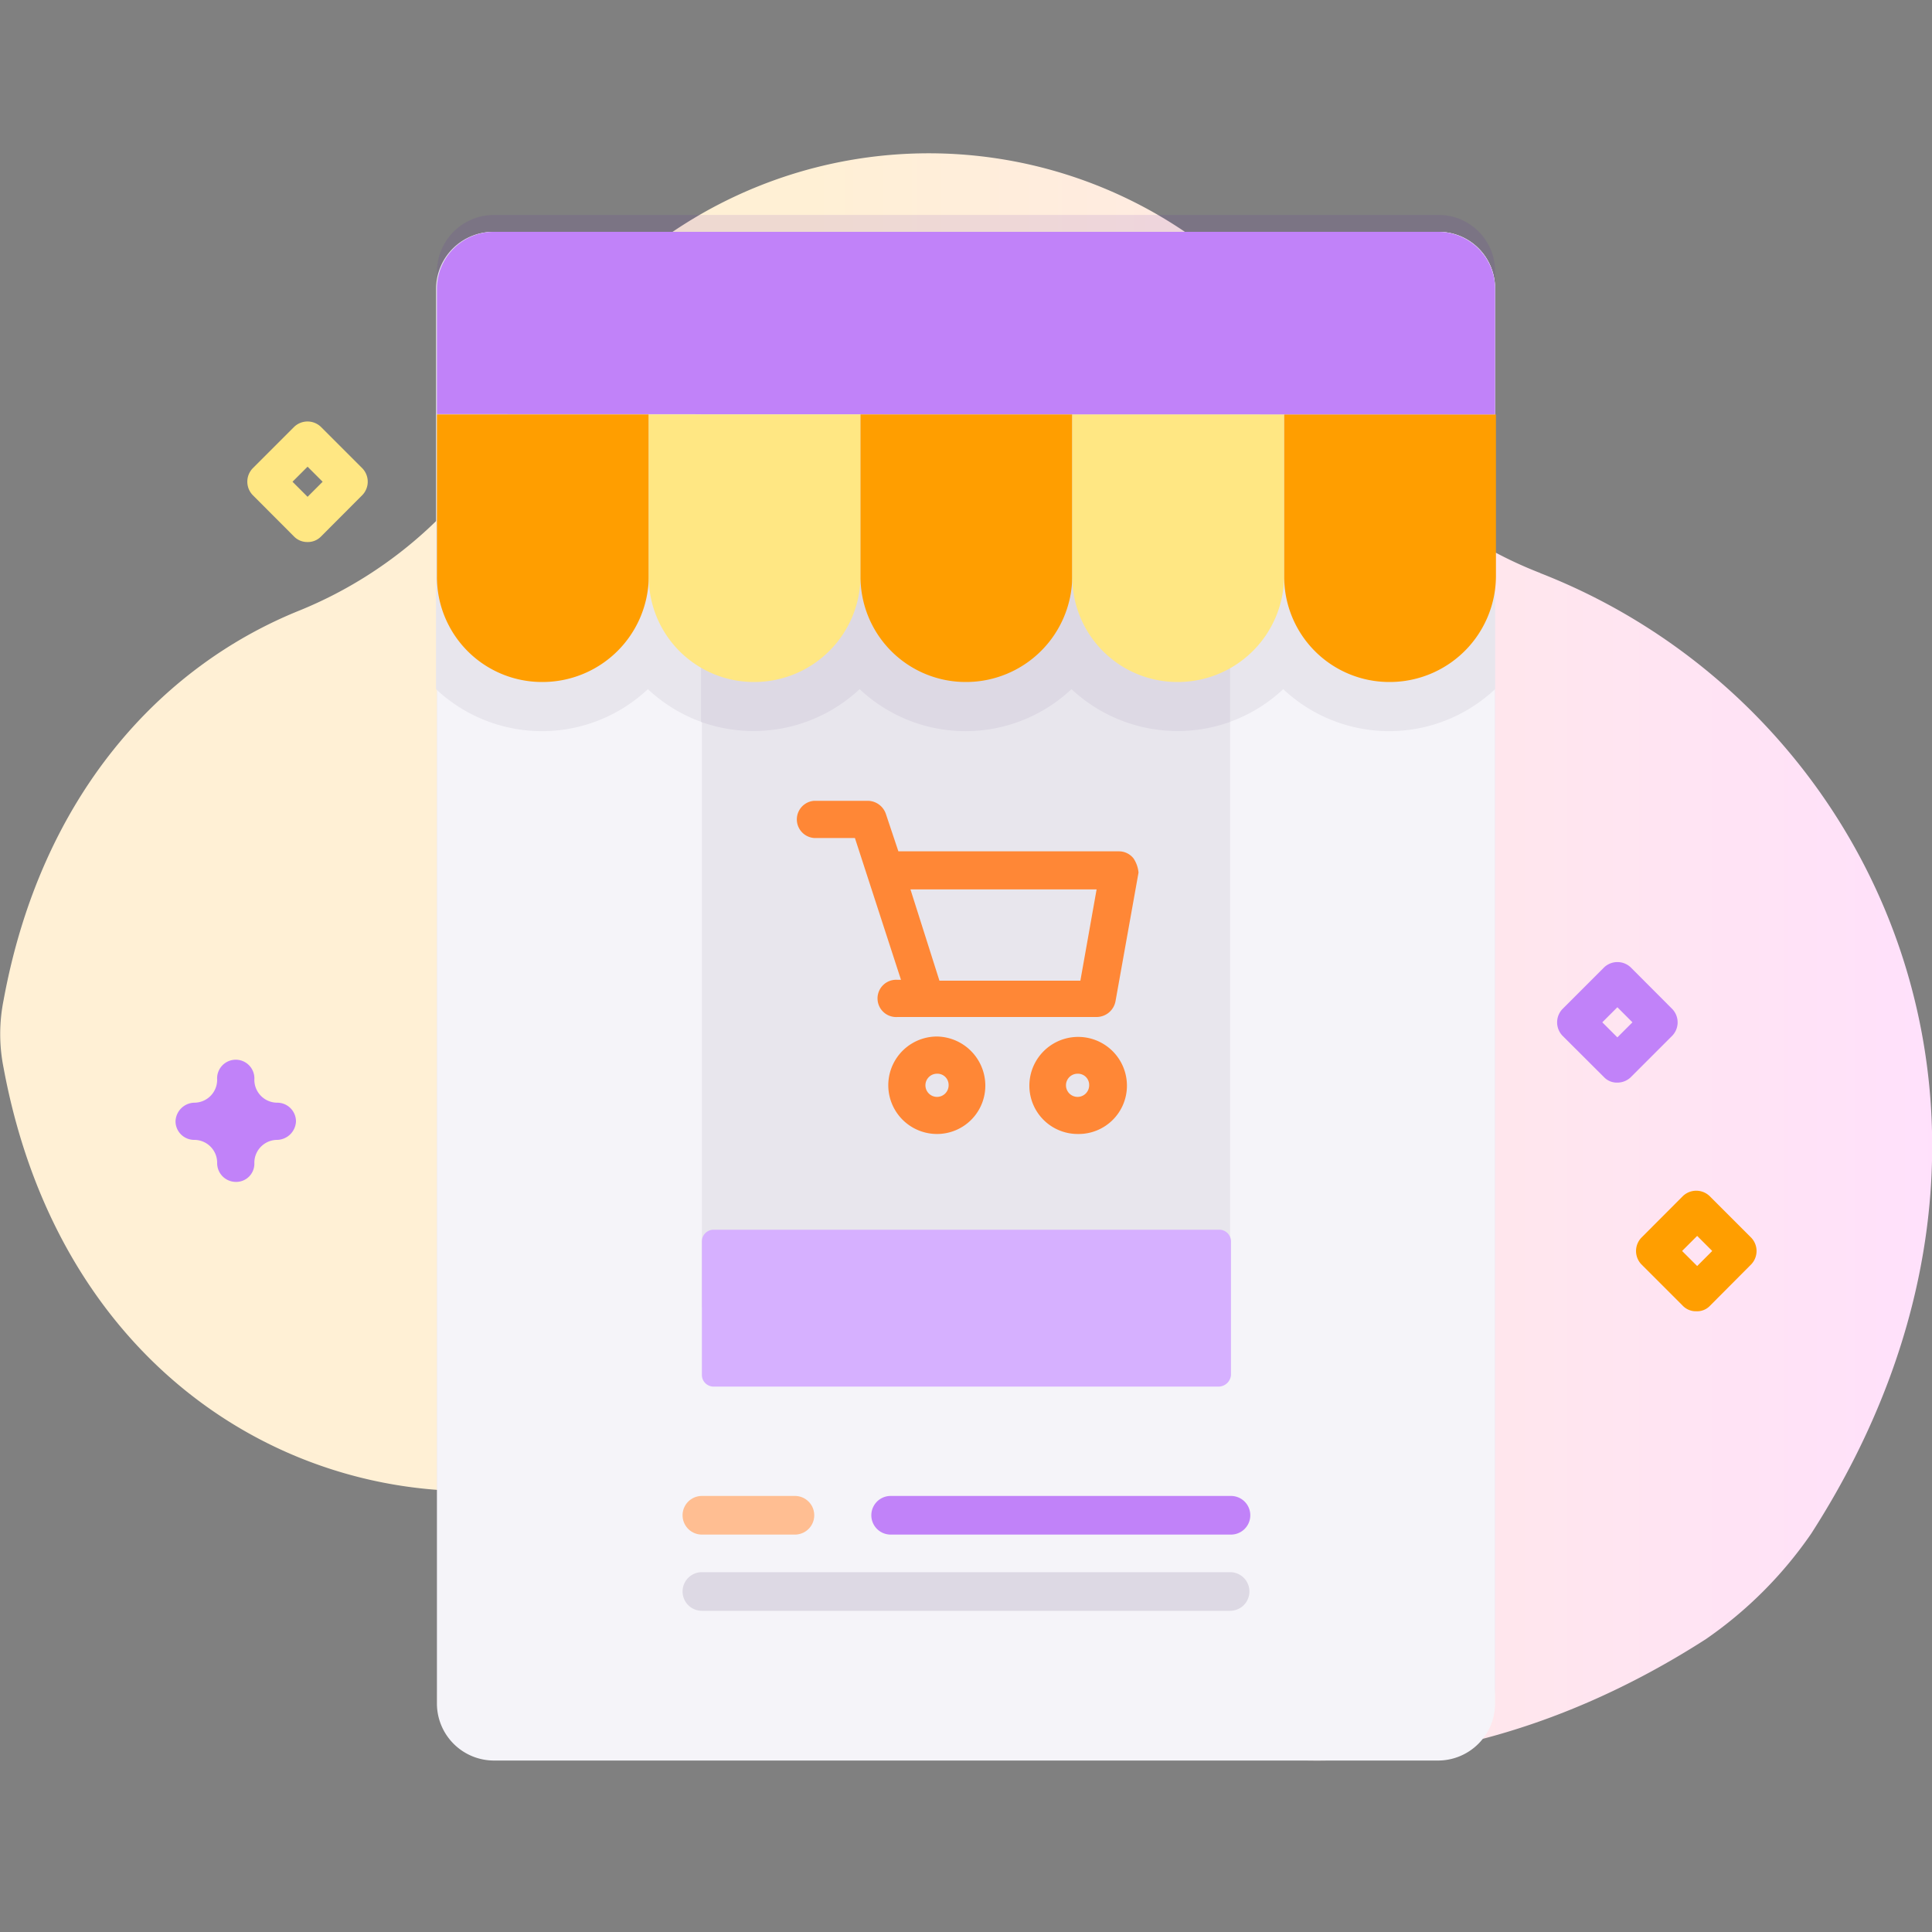 <svg id="b990328a-1179-441a-9f0f-f42b0795041c" data-name="Layer 1" xmlns="http://www.w3.org/2000/svg" xmlns:xlink="http://www.w3.org/1999/xlink" viewBox="0 0 200 200"><rect x="0" y="0" width="200" height="200" fill="#808080" stroke="none"/><defs><clipPath id="a0325b3d-4640-461b-9760-f17cca8ec38f"><rect y="15.83" width="200" height="168.35" style="fill:none"/></clipPath><linearGradient id="b3f0b5eb-75a2-46fd-b002-50d2e4c074b4" x1="-70.29" y1="327.39" x2="-69.15" y2="327.39" gradientTransform="translate(15409.85 -59298.5) scale(218.04 181.43)" gradientUnits="userSpaceOnUse"><stop offset="0" stop-color="#fff0d5"/><stop offset="0.51" stop-color="#ffdfff"/><stop offset="1" stop-color="#d9ceff"/></linearGradient></defs><title>Artboard 3</title><g style="clip-path:url(#a0325b3d-4640-461b-9760-f17cca8ec38f)"><path id="bad7076b-bc27-48c7-abda-984b3d465430" data-name="Path 14092" d="M159.45,59.32a42.76,42.76,0,0,1-21.83-18.9,47.31,47.31,0,0,0-83.86,1.74,44,44,0,0,1-22.66,21C16.51,69,4.22,82.53.37,103.54a17.77,17.77,0,0,0,0,7c6.05,32.66,32.2,47.07,56,43.21A43.83,43.83,0,0,1,93,165.19c20.09,18.72,52.29,24.59,83.58,4.5a42.58,42.58,0,0,0,10.91-10.92c27-42,7-85.78-28.07-99.45Z" style="fill:url(#b3f0b5eb-75a2-46fd-b002-50d2e4c074b4)"/><path id="be55cb77-74f0-4326-ae59-980ac806e193" data-name="Path 14093" d="M154.77,28.13V174.64a5.91,5.91,0,0,1-5.87,5.87H51.1a5.91,5.91,0,0,1-5.87-5.87V28.13a5.91,5.91,0,0,1,5.87-5.88H149A5.84,5.84,0,0,1,154.77,28.13Z" style="fill:#590bb2;opacity:0.1;isolation:isolate"/><path id="b28fbdb5-0803-49b5-82c2-598778adf46b" data-name="Path 14094" d="M154.77,29.87V176.38a5.91,5.91,0,0,1-5.87,5.87H51.1a5.91,5.91,0,0,1-5.87-5.87V29.87A5.91,5.91,0,0,1,51.1,24H149A5.83,5.83,0,0,1,154.77,29.87Z" style="fill:#f5f4f9"/><path id="aa6ba10e-f7bb-48c4-8d25-7c6700873015" data-name="Path 14095" d="M154.77,29.87V71.34a16,16,0,0,1-21.93,0,16,16,0,0,1-21.92,0,16,16,0,0,1-21.93,0,16,16,0,0,1-21.92,0,16,16,0,0,1-21.93,0V29.87A5.91,5.91,0,0,1,51,24H148.9A5.85,5.85,0,0,1,154.77,29.87Z" style="fill:#e8e6ed"/><path id="bbdd59be-ca94-4b2f-a88b-c947e4fb44f1" data-name="Path 14096" d="M72.66,42.9h54.68v92.47H72.66Z" style="fill:#e8e6ed"/><path id="f8310400-6e74-4442-83ec-82b0db910408" data-name="Path 14097" d="M127.34,42.9V74.73a16.09,16.09,0,0,1-16.42-3.39,16,16,0,0,1-21.93,0,16.09,16.09,0,0,1-16.42,3.39V42.9Z" style="fill:#ddd9e4"/><path id="f5521f66-94c0-4775-94e7-4d71737d4685" data-name="Path 14098" d="M56.15,70.6A10.88,10.88,0,0,1,45.23,59.69h0V42.9H67.16V59.69a11,11,0,0,1-11,10.91Z" style="fill:#ff9e00"/><path id="a3c331b4-da8b-4c57-9f28-46f300a9ec8c" data-name="Path 14099" d="M78.07,70.6A10.88,10.88,0,0,1,67.16,59.69h0V42.9H89.08V59.69a11,11,0,0,1-11,10.91Z" style="fill:#ffe783"/><path id="e8903d2a-09c9-4f6b-b201-755a101a9eb1" data-name="Path 14100" d="M100,70.6A10.89,10.89,0,0,1,89.08,59.69h0V42.9H111V59.69A11,11,0,0,1,100,70.6Z" style="fill:#ff9e00"/><path id="a84d1a95-9374-4d60-b4d4-066b7f908de0" data-name="Path 14101" d="M121.93,70.6A10.88,10.88,0,0,1,111,59.69h0V42.9h21.93V59.69A11,11,0,0,1,121.93,70.6Z" style="fill:#ffe783"/><path id="a72a87e1-f6aa-45ff-b7e9-51d682d6f652" data-name="Path 14102" d="M143.85,70.6a10.88,10.88,0,0,1-10.91-10.91h0V42.9h21.92V59.69A11,11,0,0,1,143.85,70.6Z" style="fill:#ff9e00"/><path id="a33b44c4-66ba-4c43-9ea2-e636548d0b4a" data-name="Path 14103" d="M154.77,42.9v-13A5.91,5.91,0,0,0,148.9,24H51.1a5.91,5.91,0,0,0-5.87,5.87h0v13Z" style="fill:#c182f9"/><path id="e967fd74-201e-40e1-85b2-7639af42bd6f" data-name="Path 14108" d="M117.34,88.86a1.92,1.92,0,0,0-1.47-.73H93l-1.29-3.86a2,2,0,0,0-1.83-1.37h-5.6a1.93,1.93,0,0,0,0,3.85h4.22l4.77,14.68h-.36a1.93,1.93,0,1,0,0,3.85h20.64a2,2,0,0,0,1.93-1.65l2.38-13.3A3.17,3.17,0,0,0,117.34,88.86Zm-5.5,12.66H97.25l-3-9.45h19.27Z" style="fill:#ff8736"/><path id="aa99cb87-bf8d-41ec-8d67-469286ae3bba" data-name="Path 14109" d="M97,117.39a5,5,0,0,1,0-10.09,5.09,5.09,0,0,1,5,5h0A5,5,0,0,1,97,117.39Zm0-6.24a1.2,1.2,0,1,0,1.2,1.2h0A1.16,1.16,0,0,0,97,111.15Z" style="fill:#ff8736"/><path id="af8136a3-5c1c-41eb-9afc-99553b22a276" data-name="Path 14110" d="M111.56,117.39a5,5,0,0,1-5-5,5,5,0,0,1,10.1,0h0A5,5,0,0,1,111.56,117.39Zm0-6.24a1.2,1.2,0,1,0,1.19,1.2h0A1.16,1.16,0,0,0,111.56,111.15Z" style="fill:#ff8736"/><path id="f9de4d98-2ec6-43d8-9a6e-88285af76b9a" data-name="Path 14111" d="M126.15,143.54H73.85a1.21,1.21,0,0,1-1.19-1.19h0V128.49a1.21,1.21,0,0,1,1.19-1.19h52.39a1.21,1.21,0,0,1,1.19,1.19h0v13.86a1.3,1.3,0,0,1-1.28,1.19Z" style="fill:#d6b0ff"/><path id="a9803db5-be00-4c9c-8203-0ba7eea8f80f" data-name="Path 14112" d="M92.2,158.86h35.23a2,2,0,0,0,0-4H92.2a2,2,0,1,0,0,4Z" style="fill:#c182f9"/><path id="e3d21881-1a70-479e-9293-d30e487d49b3" data-name="Path 14113" d="M72.66,158.86h9.63a2,2,0,0,0,0-4H72.66a2,2,0,1,0,0,4Z" style="fill:#ffbe92"/><path id="bdad7bb3-ab8f-4a69-adfa-f37335381f4f" data-name="Path 14114" d="M72.66,166.75h54.68a2,2,0,1,0,0-4H72.66a2,2,0,0,0,0,4Z" style="fill:#ddd9e4"/><path id="b2c98d6c-2943-4765-8989-7b892bd54103" data-name="Path 14115" d="M31.84,56.11a1.91,1.91,0,0,1-1.38-.55l-4.31-4.32a2,2,0,0,1,0-2.75h0l4.31-4.31a2,2,0,0,1,2.75,0h0l4.31,4.31a2,2,0,0,1,0,2.75h0l-4.31,4.32A1.89,1.89,0,0,1,31.84,56.11Zm-1.56-6.24,1.56,1.56,1.56-1.56-1.56-1.56Z" style="fill:#ffe783"/><path id="a4f50950-414c-4f0f-b569-5071b127cad8" data-name="Path 14116" d="M167.43,112.07a1.83,1.83,0,0,1-1.37-.55l-4.32-4.31a2,2,0,0,1,0-2.75h0l4.32-4.32a2,2,0,0,1,2.75,0h0l4.31,4.32a2,2,0,0,1,0,2.75h0l-4.31,4.31A2,2,0,0,1,167.43,112.07Zm-1.56-6.24,1.56,1.56,1.56-1.56-1.56-1.56Z" style="fill:#c182f9"/><path id="f7e667cd-946a-498d-96a0-5ed9efb64cae" data-name="Path 14117" d="M175.6,135.74a1.87,1.87,0,0,1-1.38-.55l-4.31-4.31a2,2,0,0,1,0-2.75h0l4.31-4.32a2,2,0,0,1,2.75,0h0l4.32,4.32a2,2,0,0,1,0,2.75h0L177,135.19A1.83,1.83,0,0,1,175.6,135.74Zm-1.47-6.24,1.56,1.56,1.56-1.56-1.56-1.56Z" style="fill:#ff9e00"/><path id="e4d6e4fd-bd00-429d-bf6c-1db4823645e7" data-name="Path 14118" d="M24.4,122.35a1.94,1.94,0,0,1-1.92-1.93A2.37,2.37,0,0,0,20.09,118a1.93,1.93,0,0,1-1.92-1.92,2,2,0,0,1,1.92-1.93h0a2.37,2.37,0,0,0,2.39-2.38,1.93,1.93,0,1,1,3.85,0h0a2.37,2.37,0,0,0,2.39,2.38,1.94,1.94,0,0,1,1.92,1.93A2,2,0,0,1,28.72,118h0a2.37,2.37,0,0,0-2.39,2.39A1.88,1.88,0,0,1,24.4,122.35Z" style="fill:#c182f9"/></g></svg>